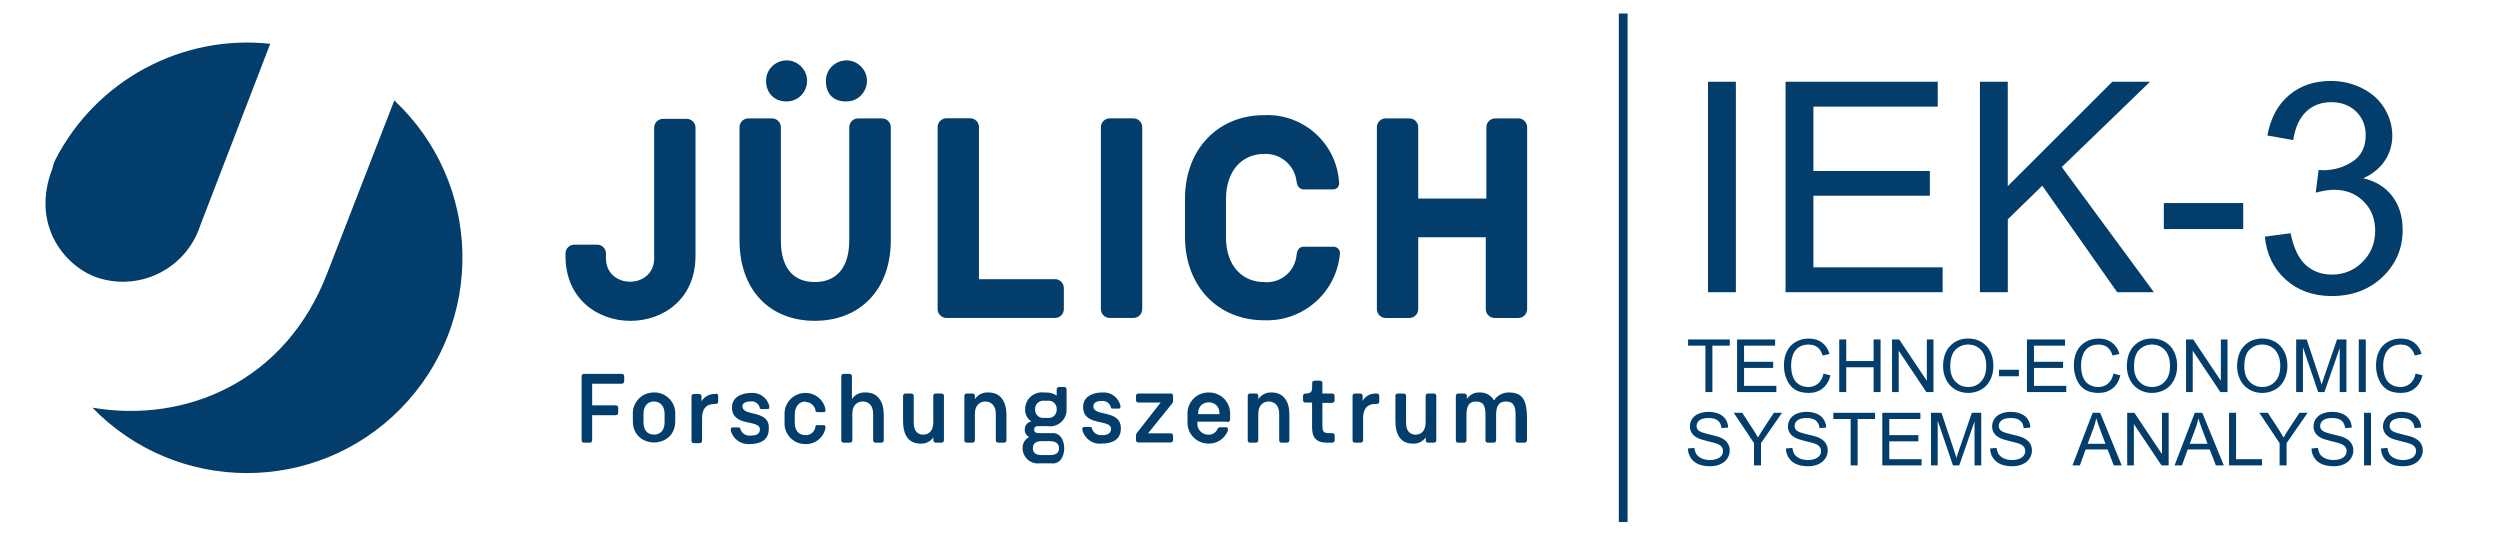 <?xml version="1.0" encoding="UTF-8" standalone="no"?>
<svg
   xmlns:dc="http://purl.org/dc/elements/1.1/"
   xmlns:cc="http://creativecommons.org/ns#"
   xmlns:rdf="http://www.w3.org/1999/02/22-rdf-syntax-ns#"
   xmlns:svg="http://www.w3.org/2000/svg"
   xmlns="http://www.w3.org/2000/svg"
   xmlns:sodipodi="http://sodipodi.sourceforge.net/DTD/sodipodi-0.dtd"
   xmlns:inkscape="http://www.inkscape.org/namespaces/inkscape"
   width="80.377mm"
   height="17.181mm"
   viewBox="0 0 80.377 17.181"
   version="1.1"
   id="svg8"
   inkscape:version="1.0.2-2 (e86c870879, 2021-01-15)"
   sodipodi:docname="FJZ IEK-3.svg">
  <defs
     id="defs2" />
  <sodipodi:namedview
     id="base"
     pagecolor="#ffffff"
     bordercolor="#666666"
     borderopacity="1.0"
     inkscape:pageopacity="0.0"
     inkscape:pageshadow="2"
     inkscape:zoom="5.6568543"
     inkscape:cx="137.29753"
     inkscape:cy="39.95821"
     inkscape:document-units="mm"
     inkscape:current-layer="g25"
     inkscape:document-rotation="0"
     showgrid="false"
     inkscape:window-width="3200"
     inkscape:window-height="1721"
     inkscape:window-x="2391"
     inkscape:window-y="-9"
     inkscape:window-maximized="1"
     fit-margin-top="0"
     fit-margin-left="0"
     fit-margin-right="0"
     fit-margin-bottom="0" />
  <g
     inkscape:label="Ebene 1"
     inkscape:groupmode="layer"
     id="layer1"
     transform="translate(-64.702,-28.344)">
    <g
       id="g25"
       transform="matrix(1.174,0,0,1.174,-18.239,-6.422)">
      <g
         id="g141"
         transform="matrix(0.951,0,0,0.951,4.689,1.81)">
        <g
           id="g842"
           transform="matrix(0.656,0,0,0.656,44.522,10.789)">
          <path
             style="fill:#023d6b;fill-opacity:1;stroke-width:0.077"
             d="m 108.922,39.875 v -11.161 h 0.192 0.192 v 11.161 11.161 h -0.192 -0.192 z"
             id="path847"
             sodipodi:nodetypes="ccccccccc" />
          <path
             d="m 79.191,45.394 h -0.267 c -0.055,-4.6e-5 -0.098,0.046 -0.096,0.1 v 1.172 c 0,0.346 -0.175,0.534 -0.442,0.534 -0.267,0 -0.417,-0.188 -0.417,-0.534 v -1.172 c -0.002,-0.056 -0.048,-0.1 -0.104,-0.1 h -0.263 c -0.055,0 -0.1,0.045 -0.1,0.1 v 1.118 c 0,0.605 0.246,0.98 0.755,0.98 0.228,0.019 0.448,-0.086 0.576,-0.275 v 0.134 c -0.002,0.055 0.041,0.1 0.096,0.1 h 0.267 c 0.055,0 0.1,-0.045 0.1,-0.1 v -1.957 c 4.9e-5,-0.057 -0.047,-0.102 -0.104,-0.1 z m -3.337,-0.046 c -0.237,-0.017 -0.465,0.094 -0.597,0.292 v -1.005 c 4e-6,-0.058 -0.047,-0.104 -0.104,-0.104 h -0.263 c -0.057,-5e-5 -0.102,0.047 -0.1,0.104 v 2.816 c -0.003,0.056 0.044,0.103 0.1,0.1 h 0.28 c 0.057,0.002 0.104,-0.043 0.104,-0.1 v -1.168 c 0,-0.346 0.188,-0.538 0.459,-0.538 0.271,0 0.455,0.192 0.455,0.538 v 1.168 c -10e-7,0.055 0.045,0.1 0.1,0.1 h 0.263 c 0.057,0.002 0.104,-0.043 0.104,-0.1 v -1.118 c -0.004,-0.588 -0.259,-0.985 -0.788,-0.985 z m 0.713,-12.031 h -1.039 c -0.214,0 -0.388,0.174 -0.388,0.388 v 4.956 c 0,1.289 -0.626,1.84 -1.514,1.84 -0.889,0 -1.489,-0.551 -1.489,-1.84 v -4.956 c 0,-0.214 -0.174,-0.388 -0.388,-0.388 h -1.039 c -0.214,-10e-7 -0.388,0.174 -0.388,0.388 v 4.956 c 0,2.19 1.327,3.542 3.304,3.542 1.977,0 3.337,-1.352 3.337,-3.542 v -4.956 c 1.3e-5,-0.213 -0.171,-0.386 -0.384,-0.388 z m -7.284,12.098 h -0.054 c -0.236,-0.004 -0.456,0.118 -0.576,0.321 v -0.221 c 0.002,-0.055 -0.041,-0.1 -0.096,-0.1 h -0.242 c -0.055,0 -0.1,0.045 -0.1,0.1 v 1.957 c -0.003,0.056 0.044,0.103 0.1,0.1 h 0.259 c 0.056,4.8e-5 0.102,-0.044 0.104,-0.1 v -0.997 c 0,-0.417 0.184,-0.622 0.546,-0.622 h 0.058 c 0.055,0.002 0.102,-0.041 0.104,-0.096 v -0.263 c -0.002,-0.051 -0.041,-0.094 -0.092,-0.1 z m 3.926,0.35 c 0.226,-0.004 0.419,0.16 0.451,0.384 0.004,0.036 0.035,0.063 0.071,0.063 h 0.3 c 0.038,3.43e-4 0.068,-0.033 0.063,-0.071 0.004,-0.018 0.004,-0.036 0,-0.054 -0.079,-0.42 -0.449,-0.723 -0.876,-0.718 -0.535,-0.004 -0.959,0.451 -0.918,0.985 v 0.28 c -0.042,0.533 0.383,0.987 0.918,0.98 0.422,0.014 0.793,-0.279 0.876,-0.693 0.002,-0.024 0.002,-0.047 0,-0.071 7.1e-5,-0.039 -0.032,-0.069 -0.071,-0.067 h -0.3 c -0.035,-0.002 -0.065,0.024 -0.067,0.058 -0.02,0.227 -0.219,0.396 -0.446,0.38 -0.267,0 -0.463,-0.188 -0.463,-0.534 V 46.303 c 0.012,-0.367 0.209,-0.559 0.476,-0.559 z m -2.766,0.217 c 0,-0.179 0.163,-0.238 0.35,-0.238 0.187,-0.032 0.368,0.083 0.417,0.267 0,0.046 0.029,0.067 0.079,0.067 h 0.271 c 0.041,7.1e-5 0.073,-0.034 0.071,-0.075 0.003,-0.018 0.003,-0.036 0,-0.054 -0.086,-0.367 -0.43,-0.615 -0.805,-0.58 -0.417,0 -0.834,0.188 -0.834,0.634 0,0.876 1.226,0.513 1.226,0.964 0,0.2 -0.15,0.275 -0.417,0.275 -0.197,0.021 -0.382,-0.099 -0.442,-0.288 0,-0.042 -0.029,-0.071 -0.075,-0.071 h -0.267 c -0.041,-2.3e-4 -0.075,0.03 -0.079,0.071 -0.004,0.019 -0.004,0.039 0,0.058 0.091,0.379 0.446,0.634 0.834,0.601 0.446,0 0.834,-0.167 0.834,-0.655 0.071,-0.884 -1.151,-0.526 -1.151,-0.997 z m 1.944,-13.408 c 0.803,0 1.205,-0.971 0.637,-1.538 -0.568,-0.568 -1.538,-0.166 -1.538,0.637 0.007,0.519 0.345,0.9 0.901,0.901 z m 2.628,0 c 0.803,0 1.205,-0.971 0.637,-1.538 -0.568,-0.568 -1.538,-0.166 -1.538,0.637 0.006,0.57 0.321,0.906 0.901,0.901 z m -6.625,1.151 c 0,-0.214 -0.174,-0.388 -0.388,-0.388 h -1.039 c -0.214,0 -0.388,0.174 -0.388,0.388 v 5.636 c 0.094,1.501 -2.209,1.501 -2.115,0 v -0.113 c 0,-0.214 -0.174,-0.388 -0.388,-0.388 h -1.001 c -0.214,0 -0.388,0.174 -0.388,0.388 v 0.088 c -0.02,3.825 5.727,3.825 5.707,0 z m -21.748,4.314 3.079,-7.997 c -3.894,-0.417 -7.643,1.606 -9.432,5.09 -0.102,0.222 -0.101,0.289 -0.134,0.4 -0.934,2.415 0.492,4.205 1.877,4.739 1.891,0.69 3.978,-0.32 4.61,-2.232 z m 19.924,7.309 c -0.537,-0.006 -0.965,0.448 -0.926,0.985 v 0.28 c 0,1.24 1.861,1.24 1.861,0 v -0.28 c 0.039,-0.539 -0.394,-0.996 -0.934,-0.985 z m 0.467,1.318 c 0,0.346 -0.192,0.534 -0.467,0.534 -0.275,0 -0.459,-0.188 -0.459,-0.534 v -0.384 c 0,-0.346 0.196,-0.538 0.459,-0.538 0.263,0 0.467,0.192 0.467,0.538 z M 52.224,40.113 c -1.836,4.798 -6.258,6.596 -10.308,5.903 3.699,3.811 9.81,3.83 13.532,0.042 3.722,-3.788 3.597,-9.898 -0.279,-13.529 z m 12.932,4.418 h -1.669 c -0.055,0.002 -0.098,0.049 -0.096,0.104 v 2.816 c -0.002,0.055 0.041,0.1 0.096,0.1 h 0.263 c 0.057,0.002 0.104,-0.043 0.104,-0.1 V 46.345 h 1.043 c 0.055,0 0.1,-0.045 0.1,-0.1 v -0.229 c 4.9e-5,-0.056 -0.044,-0.102 -0.1,-0.104 h -1.043 v -0.947 h 1.302 c 0.056,4e-5 0.102,-0.044 0.104,-0.1 v -0.229 c 4e-6,-0.058 -0.047,-0.104 -0.104,-0.104 z m 35.648,0.864 h -0.263 c -0.055,-4e-6 -0.1,0.045 -0.1,0.1 v 1.172 c 0,0.346 -0.175,0.534 -0.442,0.534 -0.267,0 -0.417,-0.188 -0.417,-0.534 v -1.172 c -0.002,-0.056 -0.048,-0.1 -0.104,-0.1 h -0.263 c -0.055,2e-6 -0.1,0.045 -0.1,0.1 v 1.118 c 0,0.605 0.246,0.98 0.755,0.98 0.228,0.019 0.448,-0.086 0.576,-0.275 v 0.134 c -0.003,0.056 0.044,0.103 0.1,0.1 h 0.263 c 0.055,-10e-7 0.1,-0.045 0.1,-0.1 v -1.957 c 8.8e-4,-0.063 -0.055,-0.111 -0.117,-0.1 z m -4.418,-6.445 h -1.289 c -0.25,0 -0.3,0.2 -0.325,0.388 -0.075,0.714 -0.712,1.234 -1.427,1.164 -0.914,0 -1.669,-0.676 -1.669,-1.965 v -1.669 c 0,-1.289 0.738,-1.99 1.669,-1.99 0.725,-0.04 1.354,0.496 1.431,1.218 0.038,0.25 0.175,0.338 0.313,0.338 h 1.277 c 0.172,0.011 0.309,-0.143 0.275,-0.313 -0.11,-1.717 -1.577,-3.029 -3.296,-2.945 -2.002,0 -3.467,1.477 -3.467,3.667 v 1.669 c 0,2.19 1.464,3.667 3.467,3.667 1.725,0.071 3.198,-1.233 3.337,-2.954 -0.004,-0.158 -0.138,-0.282 -0.296,-0.275 z m 1.919,6.445 h -0.058 c -0.235,-0.005 -0.454,0.118 -0.572,0.321 V 45.494 c 0,-0.055 -0.045,-0.1 -0.1,-0.1 h -0.242 c -0.055,2e-6 -0.1,0.045 -0.1,0.1 v 1.957 c -0.003,0.056 0.044,0.103 0.1,0.1 h 0.259 c 0.056,4.9e-5 0.102,-0.044 0.104,-0.1 V 46.474 c 0,-0.417 0.184,-0.622 0.546,-0.622 h 0.063 c 0.055,0.002 0.1,-0.041 0.1,-0.096 v -0.263 c 0,-0.055 -0.045,-0.1 -0.1,-0.1 z m -1.957,0 h -0.438 v -0.459 c 0.002,-0.057 -0.043,-0.104 -0.1,-0.104 h -0.254 c -0.055,0.002 -0.098,0.049 -0.096,0.104 v 0.188 c 0,0.221 -0.088,0.271 -0.3,0.271 -0.055,2e-6 -0.1,0.045 -0.1,0.1 v 0.196 c 0,0.055 0.045,0.1 0.1,0.1 h 0.296 v 1.068 c 0,0.446 0.15,0.693 0.667,0.693 h 0.225 c 0.055,-2e-6 0.1,-0.045 0.1,-0.1 v -0.221 c 4.6e-5,-0.055 -0.046,-0.098 -0.1,-0.096 h -0.15 c -0.259,0 -0.288,-0.092 -0.288,-0.338 v -0.993 h 0.438 c 0.059,-0.002 0.103,-0.054 0.096,-0.113 v -0.209 c -0.006,-0.049 -0.047,-0.086 -0.096,-0.088 z m 7.768,-0.046 c -0.271,-0.012 -0.527,0.122 -0.672,0.35 -0.127,-0.228 -0.373,-0.364 -0.634,-0.35 -0.226,-0.013 -0.441,0.099 -0.559,0.292 v -0.146 c -0.002,-0.056 -0.048,-0.1 -0.104,-0.1 h -0.28 c -0.055,10e-7 -0.1,0.045 -0.1,0.1 v 1.957 c -0.003,0.056 0.044,0.103 0.1,0.1 h 0.263 c 0.056,4.8e-5 0.102,-0.044 0.104,-0.1 v -1.101 c 0,-0.346 0.067,-0.605 0.417,-0.605 0.35,0 0.417,0.213 0.417,0.605 v 1.101 c 0,0.055 0.045,0.1 0.1,0.1 h 0.267 c 0.055,-10e-7 0.1,-0.045 0.1,-0.1 v -1.101 c 0,-0.371 0.088,-0.605 0.438,-0.605 0.35,0 0.417,0.234 0.417,0.605 v 1.101 c -0.003,0.056 0.044,0.103 0.1,0.1 h 0.296 c 0.056,1.1e-5 0.102,-0.044 0.104,-0.1 v -1.055 c -0.017,-0.622 -0.142,-1.047 -0.776,-1.047 z m -10.429,0 c -0.237,-0.016 -0.463,0.098 -0.592,0.296 V 45.494 c 10e-7,-0.055 -0.045,-0.1 -0.1,-0.1 H 92.728 c -0.055,-5.7e-5 -0.098,0.046 -0.096,0.1 v 1.957 c -0.002,0.055 0.041,0.1 0.096,0.1 h 0.267 c 0.055,3e-6 0.1,-0.045 0.1,-0.1 v -1.168 c 0,-0.346 0.192,-0.538 0.459,-0.538 0.267,0 0.459,0.192 0.459,0.538 v 1.168 c -0.003,0.056 0.044,0.103 0.1,0.1 h 0.246 c 0.055,3e-6 0.1,-0.045 0.1,-0.1 v -1.118 c 0.009,-0.588 -0.25,-0.985 -0.78,-0.985 z M 104.534,33.317 h -1.039 c -0.214,9e-6 -0.388,0.174 -0.388,0.388 v 3.129 h -2.991 v -3.129 c 0,-0.214 -0.174,-0.388 -0.388,-0.388 h -1.039 c -0.214,-10e-7 -0.388,0.174 -0.388,0.388 v 7.985 c 0,0.214 0.174,0.388 0.388,0.388 h 1.039 c 0.214,10e-7 0.388,-0.174 0.388,-0.388 v -3.154 h 2.966 v 3.154 c 0,0.214 0.174,0.388 0.388,0.388 h 1.039 c 0.214,-4e-6 0.388,-0.174 0.388,-0.388 V 33.705 c 0,-0.214 -0.174,-0.388 -0.388,-0.388 z M 81.247,45.348 c -0.237,-0.016 -0.463,0.098 -0.592,0.296 V 45.494 c 0,-0.055 -0.045,-0.1 -0.1,-0.1 h -0.263 c -0.055,0 -0.1,0.045 -0.1,0.1 v 1.957 c -0.003,0.056 0.044,0.103 0.1,0.1 h 0.263 c 0.055,0 0.1,-0.045 0.1,-0.1 v -1.168 c 0,-0.346 0.192,-0.538 0.459,-0.538 0.267,0 0.459,0.192 0.459,0.538 v 1.168 c -0.003,0.056 0.044,0.103 0.1,0.1 h 0.263 c 0.056,4.9e-5 0.102,-0.044 0.104,-0.1 V 46.333 c 0,-0.588 -0.259,-0.985 -0.793,-0.985 z m 2.778,1.786 h -0.559 c -0.146,0 -0.209,-0.046 -0.209,-0.154 -0.004,-0.093 0.078,-0.167 0.171,-0.154 h 0.417 c 0.447,0.071 0.848,-0.282 0.834,-0.734 v -0.884 c 0,-0.055 -0.045,-0.1 -0.1,-0.1 h -0.234 c -0.055,0 -0.1,0.045 -0.1,0.1 v 0.28 c -0.13,-0.09 -0.284,-0.138 -0.442,-0.138 h -0.108 c -0.446,-0.059 -0.841,0.292 -0.834,0.743 -0.011,0.212 0.095,0.414 0.275,0.526 -0.173,0.027 -0.298,0.18 -0.292,0.355 -0.008,0.14 0.069,0.27 0.196,0.33 -0.187,0.093 -0.302,0.288 -0.292,0.496 0.004,0.405 0.362,0.714 0.763,0.659 h 0.501 c 0.753,0.104 0.753,-1.426 0,-1.322 z m -0.313,-1.423 h 0.117 c 0.559,-0.059 0.559,0.814 0,0.755 h -0.117 c -0.226,0.034 -0.428,-0.147 -0.417,-0.375 -0.01,-0.229 0.19,-0.411 0.417,-0.38 z m 0.225,2.386 h -0.342 c -0.292,0 -0.396,-0.117 -0.396,-0.3 0,-0.184 0.104,-0.313 0.396,-0.313 h 0.334 c 0.296,0 0.417,0.121 0.417,0.313 0,0.192 -0.113,0.3 -0.417,0.3 z m 1.919,-2.136 c 0,-0.179 0.163,-0.238 0.35,-0.238 0.187,-0.03 0.366,0.085 0.417,0.267 0,0.046 0.029,0.067 0.075,0.067 h 0.275 c 0.041,7.1e-5 0.073,-0.034 0.071,-0.075 0.003,-0.018 0.003,-0.036 0,-0.054 -0.086,-0.367 -0.43,-0.615 -0.805,-0.58 -0.417,0 -0.834,0.188 -0.834,0.634 0,0.876 1.226,0.513 1.226,0.964 0,0.2 -0.15,0.275 -0.396,0.275 -0.197,0.021 -0.382,-0.099 -0.442,-0.288 0,-0.042 -0.029,-0.071 -0.075,-0.071 h -0.271 c -0.04,-6.6e-5 -0.073,0.031 -0.075,0.071 -0.004,0.019 -0.004,0.039 0,0.058 0.091,0.389 0.459,0.647 0.855,0.601 0.446,0 0.834,-0.167 0.834,-0.655 0.017,-0.864 -1.206,-0.505 -1.206,-0.976 z m -1.297,-4.272 v -0.926 c -10e-7,-0.214 -0.174,-0.388 -0.388,-0.388 h -3.337 v -6.675 c 10e-7,-0.214 -0.174,-0.388 -0.388,-0.388 h -1.039 c -0.214,0 -0.388,0.174 -0.388,0.388 v 7.989 c 0,0.214 0.174,0.388 0.388,0.388 h 4.756 c 0.218,0.005 0.396,-0.17 0.396,-0.388 z m 3.442,0 v -7.985 c 0,-0.214 -0.174,-0.388 -0.388,-0.388 h -1.039 c -0.214,0 -0.388,0.174 -0.388,0.388 v 7.985 c 0,0.214 0.174,0.388 0.388,0.388 h 1.039 c 0.214,0 0.388,-0.174 0.388,-0.388 z m 1.252,3.705 h -1.423 c -0.056,-4.8e-5 -0.102,0.044 -0.104,0.1 v 0.196 c -5e-5,0.057 0.047,0.102 0.104,0.1 h 0.98 l -1.005,1.285 c -0.055,0.048 -0.084,0.119 -0.079,0.192 v 0.175 c -5e-5,0.057 0.047,0.102 0.104,0.1 h 1.423 c 0.056,0.003 0.103,-0.044 0.1,-0.1 v -0.196 c 0.002,-0.057 -0.043,-0.104 -0.1,-0.104 h -0.997 l 1.035,-1.281 c 0.044,-0.045 0.067,-0.108 0.063,-0.171 v -0.209 c -0.005,-0.045 -0.039,-0.08 -0.083,-0.088 z m 1.669,-0.046 c -0.54,-0.009 -0.971,0.446 -0.934,0.985 v 0.28 c -0.034,0.538 0.399,0.991 0.939,0.98 0.37,0.003 0.703,-0.225 0.834,-0.572 0.003,-0.024 0.003,-0.047 0,-0.071 0.002,-0.041 -0.03,-0.075 -0.071,-0.075 h -0.28 c -0.042,0.003 -0.079,0.026 -0.1,0.063 -0.067,0.169 -0.236,0.276 -0.417,0.263 -0.276,-0.002 -0.493,-0.238 -0.471,-0.513 v -0.058 h 1.281 c 0.075,0.042 0.165,-0.019 0.154,-0.104 v -0.2 c 0.034,-0.528 -0.385,-0.975 -0.914,-0.976 z m 0.467,0.951 h -0.934 v -0.05 c -8.06e-4,-0.624 0.935,-0.624 0.934,0 z"
             fill="#023d6b"
             id="path8"
             style="stroke-width:0.417"
             sodipodi:nodetypes="cccsssccsssccccsscccccccccccccssscsccccccsssssscsssssccccccccscccccsscccccccccccccccccccccsccccccsccccssccsccccccccsccccsccccsscccssssccccccccccccssccsssssssccscccccccccccscccccccccccssssccsssccccssccccsccssccscccssccccccssssccccssccsscccccccssssscssssccssccccccccccccscccccsssssssssscccccccccsccccccsssscccscccccccccsscssssccsscscccscssssccsssssccccssscsccccssssccccccccccccccccccccssssscccccsccccssccsccccccccssccssccscccsssscsssscccccccccccccccccccccccccccccccccccccccccc" />
        </g>
        <g
           aria-label="SYSTEMS  ANALYSIS"
           id="text835"
           style="font-style:normal;font-weight:normal;font-size:10.583px;line-height:1.25;font-family:sans-serif;fill:#023d6b;fill-opacity:1;stroke:none;stroke-width:0.265">
          <path
             d="m 117.962,42.151 0.189,-0.017 q 0.013,0.114 0.062,0.187 0.05,0.072 0.153,0.118 0.103,0.044 0.233,0.044 0.115,0 0.203,-0.034 0.088,-0.034 0.13,-0.093 0.043,-0.06 0.043,-0.13 0,-0.071 -0.041,-0.124 -0.041,-0.054 -0.136,-0.09 -0.061,-0.024 -0.27,-0.073 -0.209,-0.051 -0.292,-0.095 -0.109,-0.057 -0.162,-0.141 -0.053,-0.085 -0.053,-0.189 0,-0.115 0.065,-0.214 0.065,-0.1 0.19,-0.152 0.125,-0.052 0.278,-0.052 0.168,0 0.297,0.055 0.129,0.054 0.198,0.159 0.069,0.105 0.074,0.239 l -0.192,0.014 q -0.015,-0.144 -0.105,-0.217 -0.089,-0.073 -0.264,-0.073 -0.182,0 -0.266,0.067 -0.083,0.066 -0.083,0.16 0,0.082 0.059,0.134 0.058,0.053 0.302,0.109 0.245,0.055 0.336,0.096 0.132,0.061 0.195,0.155 0.063,0.093 0.063,0.215 0,0.121 -0.069,0.228 -0.069,0.106 -0.199,0.166 -0.129,0.059 -0.291,0.059 -0.206,0 -0.345,-0.06 -0.138,-0.06 -0.218,-0.18 -0.079,-0.121 -0.083,-0.273 z"
             style="font-style:normal;font-variant:normal;font-weight:normal;font-stretch:normal;font-size:2.117px;font-family:Arial;-inkscape-font-specification:'Arial, Normal';font-variant-ligatures:normal;font-variant-caps:normal;font-variant-numeric:normal;font-variant-east-asian:normal;fill:#023d6b;fill-opacity:1;stroke-width:0.265"
             id="path27" />
          <path
             d="M 119.868,42.638 V 41.996 l -0.584,-0.873 h 0.244 l 0.299,0.457 q 0.083,0.128 0.154,0.256 0.068,-0.119 0.165,-0.268 l 0.294,-0.445 h 0.234 l -0.605,0.873 v 0.642 z"
             style="font-style:normal;font-variant:normal;font-weight:normal;font-stretch:normal;font-size:2.117px;font-family:Arial;-inkscape-font-specification:'Arial, Normal';font-variant-ligatures:normal;font-variant-caps:normal;font-variant-numeric:normal;font-variant-east-asian:normal;fill:#023d6b;fill-opacity:1;stroke-width:0.265"
             id="path29" />
          <path
             d="m 120.785,42.151 0.189,-0.017 q 0.013,0.114 0.062,0.187 0.05,0.072 0.153,0.118 0.103,0.044 0.233,0.044 0.115,0 0.203,-0.034 0.088,-0.034 0.13,-0.093 0.043,-0.06 0.043,-0.13 0,-0.071 -0.041,-0.124 -0.041,-0.054 -0.136,-0.09 -0.061,-0.024 -0.27,-0.073 -0.209,-0.051 -0.292,-0.095 -0.109,-0.057 -0.162,-0.141 -0.053,-0.085 -0.053,-0.189 0,-0.115 0.065,-0.214 0.065,-0.1 0.19,-0.152 0.125,-0.052 0.278,-0.052 0.168,0 0.297,0.055 0.129,0.054 0.198,0.159 0.069,0.105 0.074,0.239 l -0.192,0.014 q -0.015,-0.144 -0.105,-0.217 -0.089,-0.073 -0.264,-0.073 -0.182,0 -0.266,0.067 -0.083,0.066 -0.083,0.16 0,0.082 0.059,0.134 0.058,0.053 0.302,0.109 0.245,0.055 0.336,0.096 0.132,0.061 0.195,0.155 0.063,0.093 0.063,0.215 0,0.121 -0.069,0.228 -0.069,0.106 -0.199,0.166 -0.129,0.059 -0.291,0.059 -0.206,0 -0.345,-0.06 -0.138,-0.06 -0.218,-0.18 -0.079,-0.121 -0.083,-0.273 z"
             style="font-style:normal;font-variant:normal;font-weight:normal;font-stretch:normal;font-size:2.117px;font-family:Arial;-inkscape-font-specification:'Arial, Normal';font-variant-ligatures:normal;font-variant-caps:normal;font-variant-numeric:normal;font-variant-east-asian:normal;fill:#023d6b;fill-opacity:1;stroke-width:0.265"
             id="path31" />
          <path
             d="m 122.651,42.638 v -1.336 h -0.499 v -0.179 h 1.201 v 0.179 h -0.501 v 1.336 z"
             style="font-style:normal;font-variant:normal;font-weight:normal;font-stretch:normal;font-size:2.117px;font-family:Arial;-inkscape-font-specification:'Arial, Normal';font-variant-ligatures:normal;font-variant-caps:normal;font-variant-numeric:normal;font-variant-east-asian:normal;fill:#023d6b;fill-opacity:1;stroke-width:0.265"
             id="path33" />
          <path
             d="m 123.562,42.638 v -1.515 h 1.096 v 0.179 h -0.895 v 0.464 h 0.838 v 0.178 h -0.838 v 0.516 h 0.93 v 0.179 z"
             style="font-style:normal;font-variant:normal;font-weight:normal;font-stretch:normal;font-size:2.117px;font-family:Arial;-inkscape-font-specification:'Arial, Normal';font-variant-ligatures:normal;font-variant-caps:normal;font-variant-numeric:normal;font-variant-east-asian:normal;fill:#023d6b;fill-opacity:1;stroke-width:0.265"
             id="path35" />
          <path
             d="m 124.964,42.638 v -1.515 h 0.302 l 0.359,1.073 q 0.05,0.15 0.072,0.224 0.026,-0.083 0.081,-0.243 l 0.363,-1.054 h 0.27 v 1.515 h -0.193 v -1.268 l -0.44,1.268 h -0.181 L 125.157,41.348 v 1.29 z"
             style="font-style:normal;font-variant:normal;font-weight:normal;font-stretch:normal;font-size:2.117px;font-family:Arial;-inkscape-font-specification:'Arial, Normal';font-variant-ligatures:normal;font-variant-caps:normal;font-variant-numeric:normal;font-variant-east-asian:normal;fill:#023d6b;fill-opacity:1;stroke-width:0.265"
             id="path37" />
          <path
             d="m 126.665,42.151 0.189,-0.017 q 0.013,0.114 0.062,0.187 0.05,0.072 0.153,0.118 0.103,0.044 0.233,0.044 0.115,0 0.203,-0.034 0.088,-0.034 0.13,-0.093 0.043,-0.06 0.043,-0.13 0,-0.071 -0.041,-0.124 -0.041,-0.054 -0.136,-0.09 -0.061,-0.024 -0.27,-0.073 -0.209,-0.051 -0.292,-0.095 -0.109,-0.057 -0.162,-0.141 -0.053,-0.085 -0.053,-0.189 0,-0.115 0.065,-0.214 0.065,-0.1 0.19,-0.152 0.125,-0.052 0.278,-0.052 0.168,0 0.297,0.055 0.129,0.054 0.198,0.159 0.069,0.105 0.074,0.239 l -0.192,0.014 q -0.015,-0.144 -0.105,-0.217 -0.089,-0.073 -0.264,-0.073 -0.182,0 -0.266,0.067 -0.083,0.066 -0.083,0.16 0,0.082 0.059,0.134 0.058,0.053 0.302,0.109 0.245,0.055 0.336,0.096 0.132,0.061 0.195,0.155 0.063,0.093 0.063,0.215 0,0.121 -0.069,0.228 -0.069,0.106 -0.199,0.166 -0.129,0.059 -0.291,0.059 -0.206,0 -0.345,-0.06 -0.139,-0.06 -0.218,-0.18 -0.079,-0.121 -0.083,-0.273 z"
             style="font-style:normal;font-variant:normal;font-weight:normal;font-stretch:normal;font-size:2.117px;font-family:Arial;-inkscape-font-specification:'Arial, Normal';font-variant-ligatures:normal;font-variant-caps:normal;font-variant-numeric:normal;font-variant-east-asian:normal;fill:#023d6b;fill-opacity:1;stroke-width:0.265"
             id="path39" />
          <path
             d="m 129.038,42.638 0.582,-1.515 h 0.216 l 0.62,1.515 h -0.228 l -0.177,-0.459 h -0.634 l -0.166,0.459 z m 0.437,-0.622 h 0.514 l -0.158,-0.42 q -0.072,-0.191 -0.107,-0.314 -0.029,0.146 -0.082,0.289 z"
             style="font-style:normal;font-variant:normal;font-weight:normal;font-stretch:normal;font-size:2.117px;font-family:Arial;-inkscape-font-specification:'Arial, Normal';font-variant-ligatures:normal;font-variant-caps:normal;font-variant-numeric:normal;font-variant-east-asian:normal;fill:#023d6b;fill-opacity:1;stroke-width:0.265"
             id="path41" />
          <path
             d="m 130.614,42.638 v -1.515 h 0.206 l 0.796,1.19 v -1.19 h 0.192 v 1.515 h -0.206 l -0.796,-1.191 v 1.191 z"
             style="font-style:normal;font-variant:normal;font-weight:normal;font-stretch:normal;font-size:2.117px;font-family:Arial;-inkscape-font-specification:'Arial, Normal';font-variant-ligatures:normal;font-variant-caps:normal;font-variant-numeric:normal;font-variant-east-asian:normal;fill:#023d6b;fill-opacity:1;stroke-width:0.265"
             id="path43" />
          <path
             d="m 131.978,42.638 0.582,-1.515 h 0.216 l 0.62,1.515 h -0.228 l -0.177,-0.459 h -0.634 l -0.166,0.459 z m 0.437,-0.622 h 0.514 l -0.158,-0.42 q -0.072,-0.191 -0.107,-0.314 -0.029,0.146 -0.082,0.289 z"
             style="font-style:normal;font-variant:normal;font-weight:normal;font-stretch:normal;font-size:2.117px;font-family:Arial;-inkscape-font-specification:'Arial, Normal';font-variant-ligatures:normal;font-variant-caps:normal;font-variant-numeric:normal;font-variant-east-asian:normal;fill:#023d6b;fill-opacity:1;stroke-width:0.265"
             id="path45" />
          <path
             d="m 133.548,42.638 v -1.515 h 0.201 v 1.336 h 0.746 v 0.179 z"
             style="font-style:normal;font-variant:normal;font-weight:normal;font-stretch:normal;font-size:2.117px;font-family:Arial;-inkscape-font-specification:'Arial, Normal';font-variant-ligatures:normal;font-variant-caps:normal;font-variant-numeric:normal;font-variant-east-asian:normal;fill:#023d6b;fill-opacity:1;stroke-width:0.265"
             id="path47" />
          <path
             d="M 135.003,42.638 V 41.996 l -0.584,-0.873 h 0.244 l 0.299,0.457 q 0.083,0.128 0.154,0.256 0.068,-0.119 0.165,-0.268 l 0.294,-0.445 h 0.234 l -0.605,0.873 v 0.642 z"
             style="font-style:normal;font-variant:normal;font-weight:normal;font-stretch:normal;font-size:2.117px;font-family:Arial;-inkscape-font-specification:'Arial, Normal';font-variant-ligatures:normal;font-variant-caps:normal;font-variant-numeric:normal;font-variant-east-asian:normal;fill:#023d6b;fill-opacity:1;stroke-width:0.265"
             id="path49" />
          <path
             d="m 135.92,42.151 0.189,-0.017 q 0.013,0.114 0.062,0.187 0.05,0.072 0.153,0.118 0.103,0.044 0.233,0.044 0.115,0 0.203,-0.034 0.088,-0.034 0.13,-0.093 0.043,-0.06 0.043,-0.13 0,-0.071 -0.041,-0.124 -0.041,-0.054 -0.136,-0.09 -0.061,-0.024 -0.27,-0.073 -0.209,-0.051 -0.292,-0.095 -0.109,-0.057 -0.162,-0.141 -0.053,-0.085 -0.053,-0.189 0,-0.115 0.065,-0.214 0.065,-0.1 0.19,-0.152 0.125,-0.052 0.278,-0.052 0.168,0 0.297,0.055 0.129,0.054 0.198,0.159 0.069,0.105 0.074,0.239 l -0.192,0.014 q -0.015,-0.144 -0.105,-0.217 -0.089,-0.073 -0.264,-0.073 -0.182,0 -0.266,0.067 -0.083,0.066 -0.083,0.16 0,0.082 0.059,0.134 0.058,0.053 0.302,0.109 0.245,0.055 0.336,0.096 0.132,0.061 0.195,0.155 0.063,0.093 0.063,0.215 0,0.121 -0.069,0.228 -0.069,0.106 -0.199,0.166 -0.129,0.059 -0.291,0.059 -0.206,0 -0.345,-0.06 -0.138,-0.06 -0.218,-0.18 -0.079,-0.121 -0.083,-0.273 z"
             style="font-style:normal;font-variant:normal;font-weight:normal;font-stretch:normal;font-size:2.117px;font-family:Arial;-inkscape-font-specification:'Arial, Normal';font-variant-ligatures:normal;font-variant-caps:normal;font-variant-numeric:normal;font-variant-east-asian:normal;fill:#023d6b;fill-opacity:1;stroke-width:0.265"
             id="path51" />
          <path
             d="m 137.434,42.638 v -1.515 h 0.201 v 1.515 z"
             style="font-style:normal;font-variant:normal;font-weight:normal;font-stretch:normal;font-size:2.117px;font-family:Arial;-inkscape-font-specification:'Arial, Normal';font-variant-ligatures:normal;font-variant-caps:normal;font-variant-numeric:normal;font-variant-east-asian:normal;fill:#023d6b;fill-opacity:1;stroke-width:0.265"
             id="path53" />
          <path
             d="m 137.92,42.151 0.189,-0.017 q 0.013,0.114 0.062,0.187 0.05,0.072 0.153,0.118 0.103,0.044 0.233,0.044 0.115,0 0.203,-0.034 0.088,-0.034 0.13,-0.093 0.043,-0.06 0.043,-0.13 0,-0.071 -0.041,-0.124 -0.041,-0.054 -0.136,-0.09 -0.061,-0.024 -0.27,-0.073 -0.209,-0.051 -0.292,-0.095 -0.109,-0.057 -0.162,-0.141 -0.053,-0.085 -0.053,-0.189 0,-0.115 0.065,-0.214 0.065,-0.1 0.19,-0.152 0.125,-0.052 0.278,-0.052 0.168,0 0.297,0.055 0.129,0.054 0.198,0.159 0.069,0.105 0.074,0.239 l -0.192,0.014 q -0.015,-0.144 -0.105,-0.217 -0.089,-0.073 -0.264,-0.073 -0.182,0 -0.266,0.067 -0.083,0.066 -0.083,0.16 0,0.082 0.059,0.134 0.058,0.053 0.302,0.109 0.245,0.055 0.336,0.096 0.132,0.061 0.195,0.155 0.063,0.093 0.063,0.215 0,0.121 -0.069,0.228 -0.069,0.106 -0.199,0.166 -0.129,0.059 -0.291,0.059 -0.206,0 -0.345,-0.06 -0.138,-0.06 -0.218,-0.18 -0.079,-0.121 -0.083,-0.273 z"
             style="font-style:normal;font-variant:normal;font-weight:normal;font-stretch:normal;font-size:2.117px;font-family:Arial;-inkscape-font-specification:'Arial, Normal';font-variant-ligatures:normal;font-variant-caps:normal;font-variant-numeric:normal;font-variant-east-asian:normal;fill:#023d6b;fill-opacity:1;stroke-width:0.265"
             id="path55" />
        </g>
        <g
           aria-label="TECHNO-ECONOMIC"
           id="text835-1"
           style="font-style:normal;font-weight:normal;font-size:10.583px;line-height:1.25;font-family:sans-serif;fill:#023d6b;fill-opacity:1;stroke:none;stroke-width:0.265">
          <path
             d="m 118.468,40.526 v -1.336 h -0.499 v -0.179 h 1.201 v 0.179 h -0.501 v 1.336 z"
             style="font-style:normal;font-variant:normal;font-weight:normal;font-stretch:normal;font-size:2.117px;font-family:Arial;-inkscape-font-specification:'Arial, Normal';font-variant-ligatures:normal;font-variant-caps:normal;font-variant-numeric:normal;font-variant-east-asian:normal;fill:#023d6b;fill-opacity:1;stroke-width:0.265"
             id="path58" />
          <path
             d="m 119.38,40.526 v -1.515 h 1.096 v 0.179 h -0.895 v 0.464 h 0.838 v 0.178 h -0.838 v 0.516 h 0.93 v 0.179 z"
             style="font-style:normal;font-variant:normal;font-weight:normal;font-stretch:normal;font-size:2.117px;font-family:Arial;-inkscape-font-specification:'Arial, Normal';font-variant-ligatures:normal;font-variant-caps:normal;font-variant-numeric:normal;font-variant-east-asian:normal;fill:#023d6b;fill-opacity:1;stroke-width:0.265"
             id="path60" />
          <path
             d="m 121.868,39.994 0.201,0.051 q -0.063,0.247 -0.227,0.377 -0.163,0.129 -0.4,0.129 -0.245,0 -0.399,-0.099 -0.153,-0.1 -0.234,-0.289 -0.08,-0.189 -0.08,-0.406 0,-0.237 0.09,-0.412 0.091,-0.177 0.257,-0.268 0.167,-0.092 0.368,-0.092 0.227,0 0.382,0.116 0.155,0.116 0.216,0.326 l -0.197,0.047 q -0.053,-0.165 -0.153,-0.241 -0.1,-0.075 -0.252,-0.075 -0.175,0 -0.292,0.084 -0.117,0.084 -0.164,0.225 -0.048,0.141 -0.048,0.29 0,0.193 0.056,0.338 0.057,0.144 0.176,0.215 0.119,0.071 0.257,0.071 0.168,0 0.285,-0.097 0.117,-0.097 0.158,-0.288 z"
             style="font-style:normal;font-variant:normal;font-weight:normal;font-stretch:normal;font-size:2.117px;font-family:Arial;-inkscape-font-specification:'Arial, Normal';font-variant-ligatures:normal;font-variant-caps:normal;font-variant-numeric:normal;font-variant-east-asian:normal;fill:#023d6b;fill-opacity:1;stroke-width:0.265"
             id="path62" />
          <path
             d="m 122.322,40.526 v -1.515 h 0.201 v 0.622 h 0.788 v -0.622 h 0.201 v 1.515 h -0.201 v -0.714 h -0.788 v 0.714 z"
             style="font-style:normal;font-variant:normal;font-weight:normal;font-stretch:normal;font-size:2.117px;font-family:Arial;-inkscape-font-specification:'Arial, Normal';font-variant-ligatures:normal;font-variant-caps:normal;font-variant-numeric:normal;font-variant-east-asian:normal;fill:#023d6b;fill-opacity:1;stroke-width:0.265"
             id="path64" />
          <path
             d="m 123.842,40.526 v -1.515 h 0.206 l 0.796,1.19 v -1.19 h 0.192 v 1.515 h -0.206 l -0.796,-1.191 v 1.191 z"
             style="font-style:normal;font-variant:normal;font-weight:normal;font-stretch:normal;font-size:2.117px;font-family:Arial;-inkscape-font-specification:'Arial, Normal';font-variant-ligatures:normal;font-variant-caps:normal;font-variant-numeric:normal;font-variant-east-asian:normal;fill:#023d6b;fill-opacity:1;stroke-width:0.265"
             id="path66" />
          <path
             d="m 125.312,39.788 q 0,-0.377 0.203,-0.59 0.203,-0.214 0.523,-0.214 0.21,0 0.378,0.1 0.168,0.1 0.256,0.28 0.089,0.179 0.089,0.406 0,0.23 -0.093,0.412 -0.093,0.182 -0.264,0.276 -0.171,0.093 -0.368,0.093 -0.214,0 -0.382,-0.103 -0.168,-0.103 -0.255,-0.282 -0.087,-0.179 -0.087,-0.378 z m 0.207,0.003 q 0,0.274 0.147,0.432 0.148,0.157 0.37,0.157 0.226,0 0.372,-0.159 0.147,-0.159 0.147,-0.452 0,-0.185 -0.063,-0.322 -0.062,-0.138 -0.183,-0.214 -0.12,-0.076 -0.27,-0.076 -0.213,0 -0.367,0.147 -0.153,0.146 -0.153,0.488 z"
             style="font-style:normal;font-variant:normal;font-weight:normal;font-stretch:normal;font-size:2.117px;font-family:Arial;-inkscape-font-specification:'Arial, Normal';font-variant-ligatures:normal;font-variant-caps:normal;font-variant-numeric:normal;font-variant-east-asian:normal;fill:#023d6b;fill-opacity:1;stroke-width:0.265"
             id="path68" />
          <path
             d="m 126.923,40.071 v -0.187 h 0.572 v 0.187 z"
             style="font-style:normal;font-variant:normal;font-weight:normal;font-stretch:normal;font-size:2.117px;font-family:Arial;-inkscape-font-specification:'Arial, Normal';font-variant-ligatures:normal;font-variant-caps:normal;font-variant-numeric:normal;font-variant-east-asian:normal;fill:#023d6b;fill-opacity:1;stroke-width:0.265"
             id="path70" />
          <path
             d="m 127.728,40.526 v -1.515 h 1.096 v 0.179 h -0.895 v 0.464 h 0.838 v 0.178 h -0.838 v 0.516 h 0.93 v 0.179 z"
             style="font-style:normal;font-variant:normal;font-weight:normal;font-stretch:normal;font-size:2.117px;font-family:Arial;-inkscape-font-specification:'Arial, Normal';font-variant-ligatures:normal;font-variant-caps:normal;font-variant-numeric:normal;font-variant-east-asian:normal;fill:#023d6b;fill-opacity:1;stroke-width:0.265"
             id="path72" />
          <path
             d="m 130.217,39.994 0.201,0.051 q -0.063,0.247 -0.227,0.377 -0.163,0.129 -0.4,0.129 -0.245,0 -0.399,-0.099 -0.153,-0.1 -0.234,-0.289 -0.08,-0.189 -0.08,-0.406 0,-0.237 0.09,-0.412 0.091,-0.177 0.257,-0.268 0.167,-0.092 0.368,-0.092 0.227,0 0.382,0.116 0.155,0.116 0.216,0.326 l -0.197,0.047 q -0.053,-0.165 -0.153,-0.241 -0.1,-0.075 -0.252,-0.075 -0.175,0 -0.292,0.084 -0.117,0.084 -0.164,0.225 -0.048,0.141 -0.048,0.29 0,0.193 0.056,0.338 0.057,0.144 0.176,0.215 0.119,0.071 0.257,0.071 0.168,0 0.285,-0.097 0.117,-0.097 0.158,-0.288 z"
             style="font-style:normal;font-variant:normal;font-weight:normal;font-stretch:normal;font-size:2.117px;font-family:Arial;-inkscape-font-specification:'Arial, Normal';font-variant-ligatures:normal;font-variant-caps:normal;font-variant-numeric:normal;font-variant-east-asian:normal;fill:#023d6b;fill-opacity:1;stroke-width:0.265"
             id="path74" />
          <path
             d="m 130.604,39.788 q 0,-0.377 0.203,-0.59 0.203,-0.214 0.523,-0.214 0.21,0 0.378,0.1 0.168,0.1 0.256,0.28 0.089,0.179 0.089,0.406 0,0.23 -0.093,0.412 -0.093,0.182 -0.264,0.276 -0.171,0.093 -0.368,0.093 -0.214,0 -0.382,-0.103 -0.168,-0.103 -0.255,-0.282 -0.087,-0.179 -0.087,-0.378 z m 0.207,0.003 q 0,0.274 0.147,0.432 0.148,0.157 0.37,0.157 0.226,0 0.372,-0.159 0.147,-0.159 0.147,-0.452 0,-0.185 -0.063,-0.322 -0.062,-0.138 -0.183,-0.214 -0.12,-0.076 -0.27,-0.076 -0.213,0 -0.367,0.147 -0.153,0.146 -0.153,0.488 z"
             style="font-style:normal;font-variant:normal;font-weight:normal;font-stretch:normal;font-size:2.117px;font-family:Arial;-inkscape-font-specification:'Arial, Normal';font-variant-ligatures:normal;font-variant-caps:normal;font-variant-numeric:normal;font-variant-east-asian:normal;fill:#023d6b;fill-opacity:1;stroke-width:0.265"
             id="path76" />
          <path
             d="m 132.309,40.526 v -1.515 h 0.206 l 0.796,1.19 v -1.19 h 0.192 v 1.515 h -0.206 l -0.796,-1.191 v 1.191 z"
             style="font-style:normal;font-variant:normal;font-weight:normal;font-stretch:normal;font-size:2.117px;font-family:Arial;-inkscape-font-specification:'Arial, Normal';font-variant-ligatures:normal;font-variant-caps:normal;font-variant-numeric:normal;font-variant-east-asian:normal;fill:#023d6b;fill-opacity:1;stroke-width:0.265"
             id="path78" />
          <path
             d="m 133.779,39.788 q 0,-0.377 0.203,-0.59 0.203,-0.214 0.523,-0.214 0.21,0 0.378,0.1 0.168,0.1 0.256,0.28 0.089,0.179 0.089,0.406 0,0.23 -0.093,0.412 -0.093,0.182 -0.264,0.276 -0.171,0.093 -0.368,0.093 -0.214,0 -0.382,-0.103 -0.168,-0.103 -0.255,-0.282 -0.087,-0.179 -0.087,-0.378 z m 0.207,0.003 q 0,0.274 0.147,0.432 0.148,0.157 0.37,0.157 0.226,0 0.372,-0.159 0.147,-0.159 0.147,-0.452 0,-0.185 -0.063,-0.322 -0.062,-0.138 -0.183,-0.214 -0.12,-0.076 -0.27,-0.076 -0.213,0 -0.367,0.147 -0.153,0.146 -0.153,0.488 z"
             style="font-style:normal;font-variant:normal;font-weight:normal;font-stretch:normal;font-size:2.117px;font-family:Arial;-inkscape-font-specification:'Arial, Normal';font-variant-ligatures:normal;font-variant-caps:normal;font-variant-numeric:normal;font-variant-east-asian:normal;fill:#023d6b;fill-opacity:1;stroke-width:0.265"
             id="path80" />
          <path
             d="m 135.48,40.526 v -1.515 h 0.302 l 0.359,1.073 q 0.05,0.15 0.072,0.224 0.026,-0.083 0.081,-0.243 l 0.363,-1.054 h 0.27 v 1.515 h -0.193 v -1.268 l -0.44,1.268 h -0.181 l -0.438,-1.29 v 1.29 z"
             style="font-style:normal;font-variant:normal;font-weight:normal;font-stretch:normal;font-size:2.117px;font-family:Arial;-inkscape-font-specification:'Arial, Normal';font-variant-ligatures:normal;font-variant-caps:normal;font-variant-numeric:normal;font-variant-east-asian:normal;fill:#023d6b;fill-opacity:1;stroke-width:0.265"
             id="path82" />
          <path
             d="m 137.283,40.526 v -1.515 h 0.201 v 1.515 z"
             style="font-style:normal;font-variant:normal;font-weight:normal;font-stretch:normal;font-size:2.117px;font-family:Arial;-inkscape-font-specification:'Arial, Normal';font-variant-ligatures:normal;font-variant-caps:normal;font-variant-numeric:normal;font-variant-east-asian:normal;fill:#023d6b;fill-opacity:1;stroke-width:0.265"
             id="path84" />
          <path
             d="m 138.918,39.994 0.201,0.051 q -0.063,0.247 -0.227,0.377 -0.163,0.129 -0.4,0.129 -0.245,0 -0.399,-0.099 -0.153,-0.1 -0.234,-0.289 -0.08,-0.189 -0.08,-0.406 0,-0.237 0.09,-0.412 0.091,-0.177 0.257,-0.268 0.167,-0.092 0.368,-0.092 0.227,0 0.382,0.116 0.155,0.116 0.216,0.326 l -0.197,0.047 q -0.053,-0.165 -0.153,-0.241 -0.1,-0.075 -0.252,-0.075 -0.175,0 -0.292,0.084 -0.117,0.084 -0.164,0.225 -0.048,0.141 -0.048,0.29 0,0.193 0.056,0.338 0.057,0.144 0.176,0.215 0.119,0.071 0.257,0.071 0.168,0 0.285,-0.097 0.117,-0.097 0.158,-0.288 z"
             style="font-style:normal;font-variant:normal;font-weight:normal;font-stretch:normal;font-size:2.117px;font-family:Arial;-inkscape-font-specification:'Arial, Normal';font-variant-ligatures:normal;font-variant-caps:normal;font-variant-numeric:normal;font-variant-east-asian:normal;fill:#023d6b;fill-opacity:1;stroke-width:0.265"
             id="path86" />
        </g>
        <g
           aria-label="IEK-3"
           id="text835-1-9"
           style="font-style:normal;font-variant:normal;font-weight:normal;font-stretch:normal;font-size:8.467px;line-height:1.25;font-family:Arial;-inkscape-font-specification:'Arial, Normal';font-variant-ligatures:normal;font-variant-caps:normal;font-variant-numeric:normal;font-variant-east-asian:normal;fill:#023d6b;fill-opacity:1;stroke:none;stroke-width:0.265">
          <path
             d="m 118.543,37.651 v -6.061 h 0.802 v 6.061 z"
             style="font-style:normal;font-variant:normal;font-weight:normal;font-stretch:normal;font-size:8.467px;font-family:Arial;-inkscape-font-specification:'Arial, Normal';font-variant-ligatures:normal;font-variant-caps:normal;font-variant-numeric:normal;font-variant-east-asian:normal;fill:#023d6b;fill-opacity:1;stroke-width:0.265"
             id="path89" />
          <path
             d="m 120.776,37.651 v -6.061 h 4.382 v 0.715 h -3.58 v 1.856 h 3.353 v 0.711 h -3.353 v 2.063 h 3.721 v 0.715 z"
             style="font-style:normal;font-variant:normal;font-weight:normal;font-stretch:normal;font-size:8.467px;font-family:Arial;-inkscape-font-specification:'Arial, Normal';font-variant-ligatures:normal;font-variant-caps:normal;font-variant-numeric:normal;font-variant-east-asian:normal;fill:#023d6b;fill-opacity:1;stroke-width:0.265"
             id="path91" />
          <path
             d="m 126.373,37.651 v -6.061 h 0.802 v 3.006 l 3.01,-3.006 h 1.087 l -2.542,2.456 2.654,3.605 h -1.058 l -2.158,-3.068 -0.992,0.967 v 2.1 z"
             style="font-style:normal;font-variant:normal;font-weight:normal;font-stretch:normal;font-size:8.467px;font-family:Arial;-inkscape-font-specification:'Arial, Normal';font-variant-ligatures:normal;font-variant-caps:normal;font-variant-numeric:normal;font-variant-east-asian:normal;fill:#023d6b;fill-opacity:1;stroke-width:0.265"
             id="path93" />
          <path
             d="m 131.669,35.832 v -0.748 h 2.286 v 0.748 z"
             style="font-style:normal;font-variant:normal;font-weight:normal;font-stretch:normal;font-size:8.467px;font-family:Arial;-inkscape-font-specification:'Arial, Normal';font-variant-ligatures:normal;font-variant-caps:normal;font-variant-numeric:normal;font-variant-east-asian:normal;fill:#023d6b;fill-opacity:1;stroke-width:0.265"
             id="path95" />
          <path
             d="m 134.576,36.051 0.744,-0.099 q 0.128,0.633 0.434,0.914 0.31,0.277 0.752,0.277 0.525,0 0.885,-0.364 0.364,-0.364 0.364,-0.901 0,-0.513 -0.335,-0.843 -0.335,-0.335 -0.852,-0.335 -0.211,0 -0.525,0.083 l 0.083,-0.653 q 0.074,0.008 0.12,0.008 0.475,0 0.856,-0.248 0.38,-0.248 0.38,-0.765 0,-0.409 -0.277,-0.678 -0.277,-0.269 -0.715,-0.269 -0.434,0 -0.723,0.273 -0.289,0.273 -0.372,0.819 l -0.744,-0.132 q 0.136,-0.748 0.62,-1.158 0.484,-0.413 1.203,-0.413 0.496,0 0.914,0.215 0.418,0.211 0.637,0.579 0.223,0.368 0.223,0.781 0,0.393 -0.211,0.715 -0.211,0.322 -0.624,0.513 0.537,0.124 0.835,0.517 0.298,0.389 0.298,0.976 0,0.794 -0.579,1.348 -0.579,0.55 -1.463,0.55 -0.798,0 -1.327,-0.475 -0.525,-0.475 -0.599,-1.232 z"
             style="font-style:normal;font-variant:normal;font-weight:normal;font-stretch:normal;font-size:8.467px;font-family:Arial;-inkscape-font-specification:'Arial, Normal';font-variant-ligatures:normal;font-variant-caps:normal;font-variant-numeric:normal;font-variant-east-asian:normal;fill:#023d6b;fill-opacity:1;stroke-width:0.265"
             id="path97" />
        </g>
      </g>
    </g>
  </g>
</svg>
